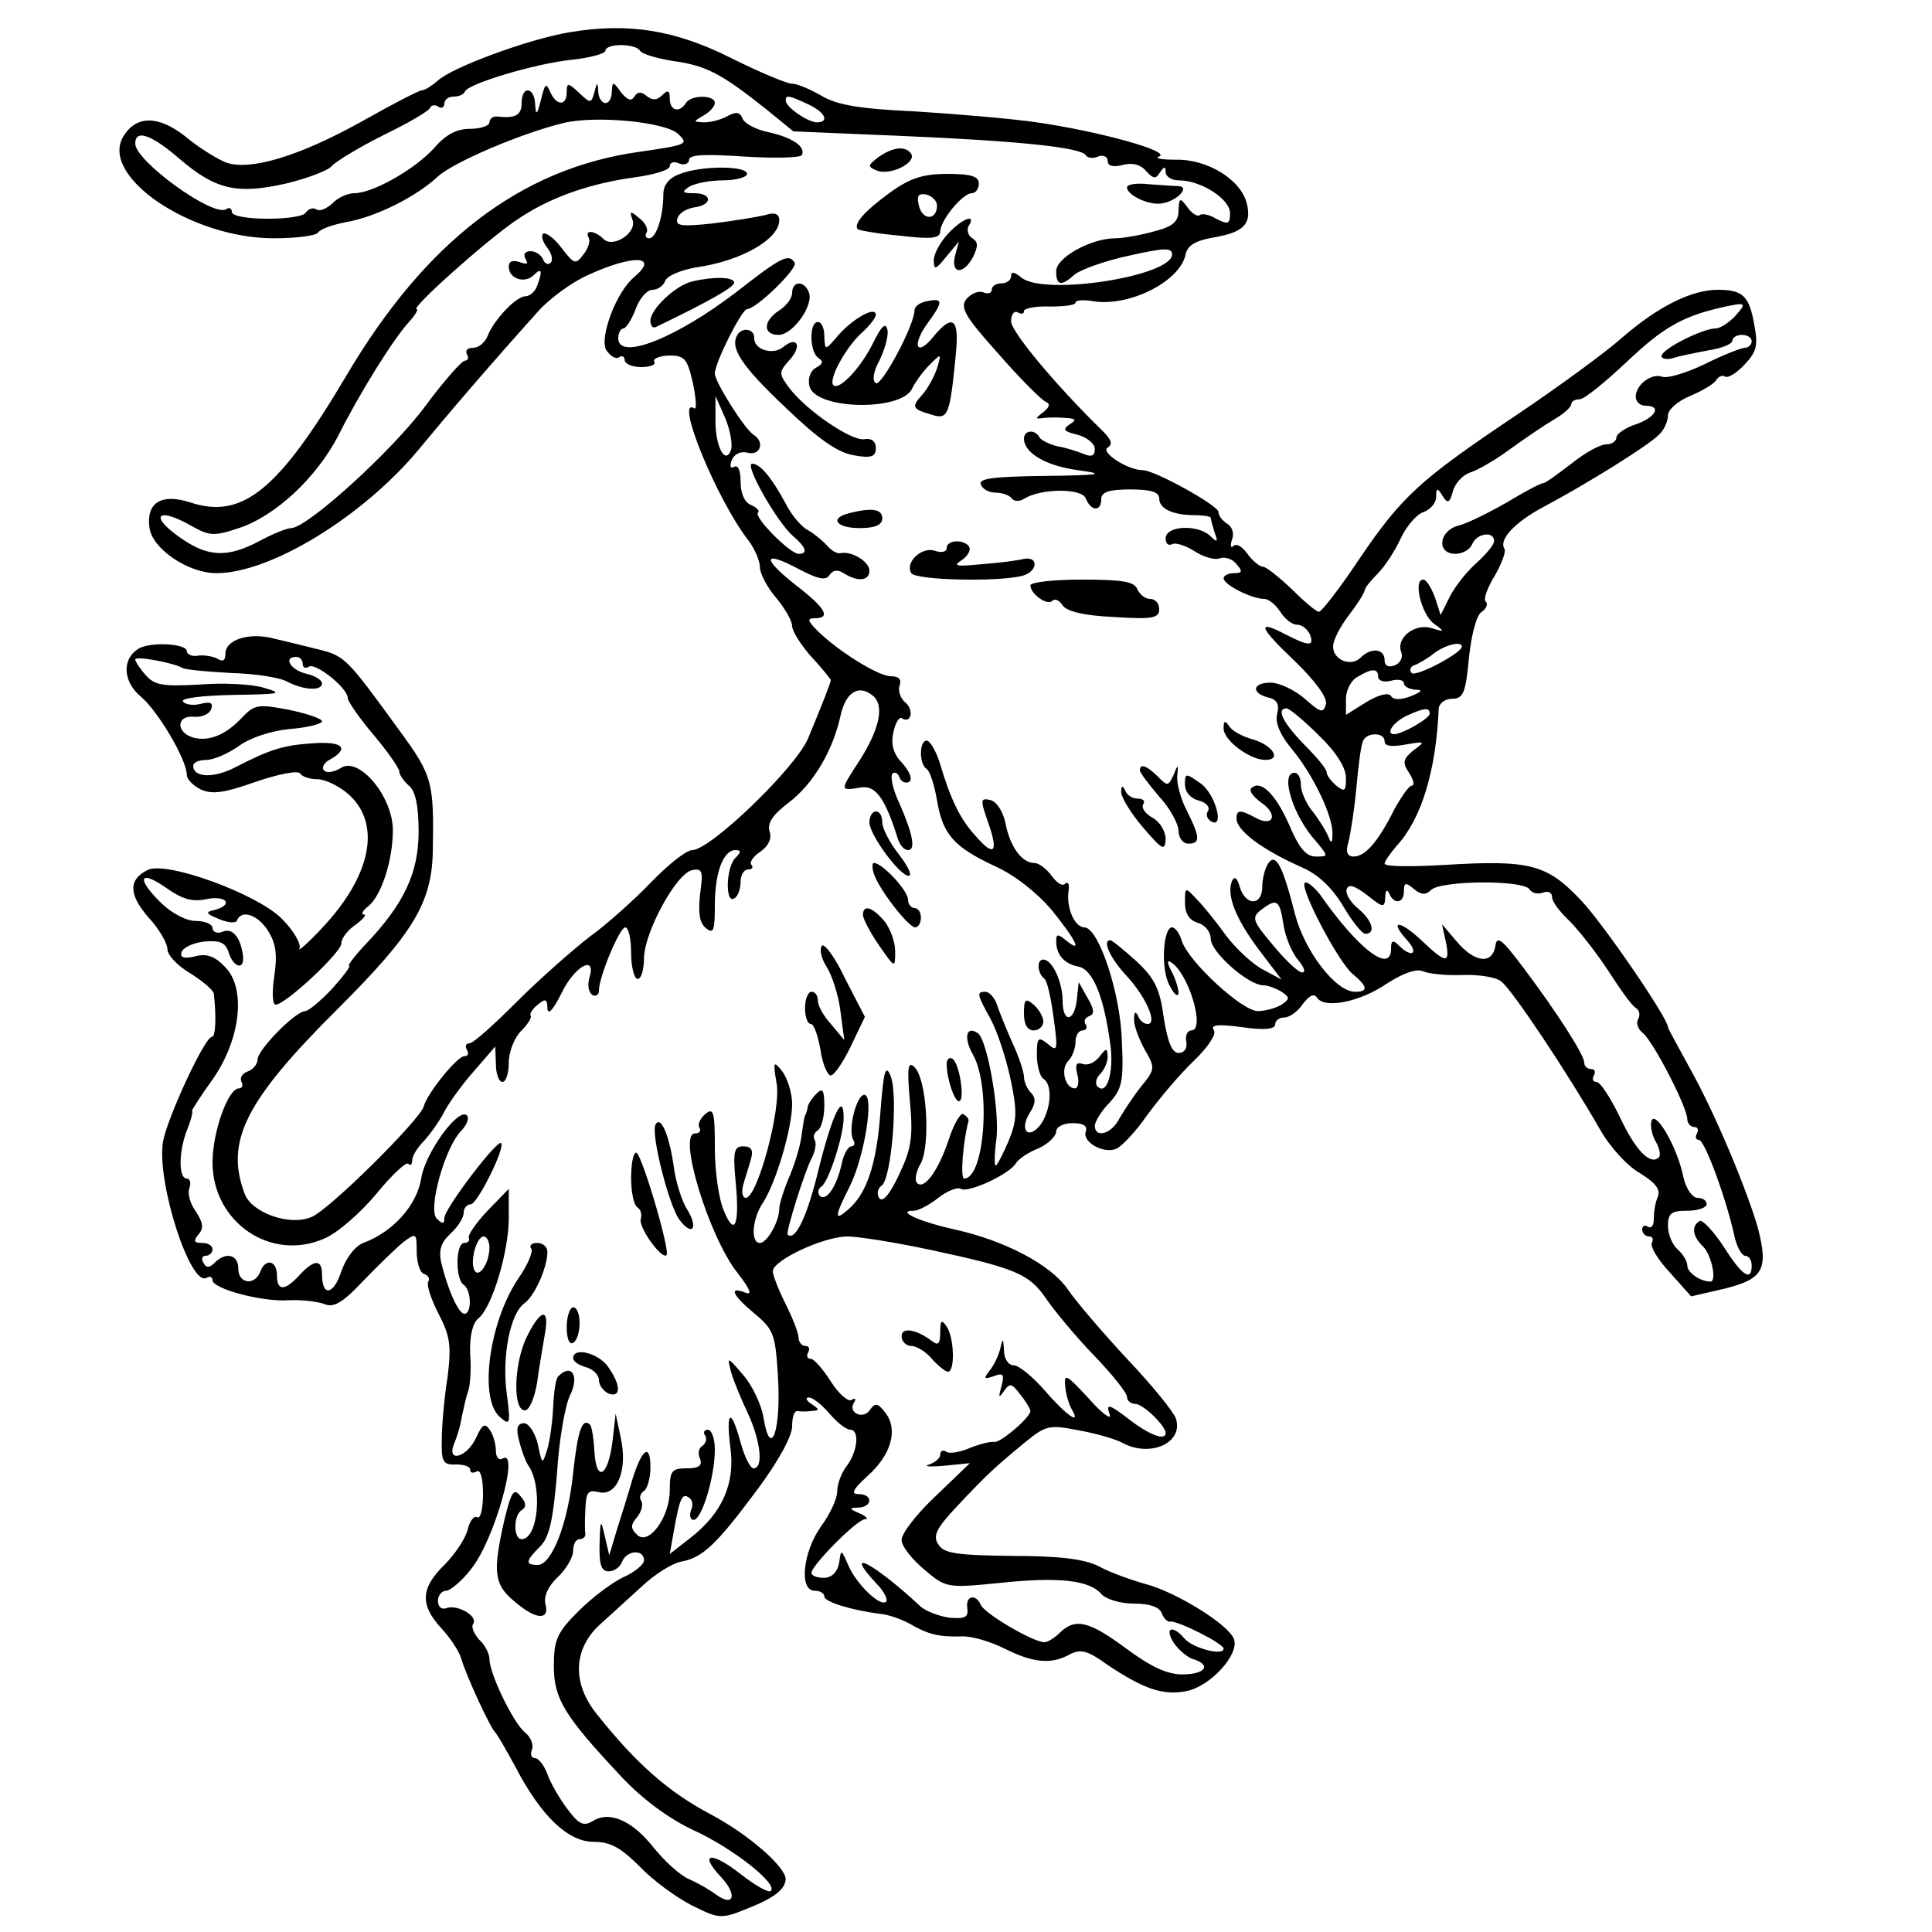 <?xml version="1.0" standalone="no"?>
<!DOCTYPE svg PUBLIC "-//W3C//DTD SVG 20010904//EN"
 "http://www.w3.org/TR/2001/REC-SVG-20010904/DTD/svg10.dtd">
<svg version="1.0" xmlns="http://www.w3.org/2000/svg"
 width="300pt" height="300pt" viewBox="0 0 300 300"
 preserveAspectRatio="xMidYMid meet">
<g transform="translate(0,300) scale(0.1,-0.1)"
fill="#000000" stroke="none">
<path d="M885 2950 c-62 -10 -182 -54 -205 -75 -9 -8 -20 -15 -24 -15 -5 0
-47 -22 -95 -49 -97 -54 -174 -77 -211 -63 -14 6 -42 23 -62 40 -42 33 -76 33
-96 1 -39 -62 104 -159 233 -159 35 0 66 4 69 9 3 5 22 12 43 16 47 8 110 40
143 71 24 22 129 67 195 83 49 12 158 2 178 -17 17 -16 14 -17 -62 -28 -183
-26 -330 -139 -453 -347 -106 -179 -162 -224 -243 -197 -44 14 -68 0 -63 -39
4 -33 60 -71 104 -71 85 0 229 89 315 193 47 57 107 127 185 214 17 19 51 44
75 55 71 33 114 32 74 -2 -28 -23 -54 -93 -44 -113 6 -9 14 -15 20 -12 5 4 9
1 9 -4 0 -6 12 -11 26 -11 14 0 23 4 20 8 -3 5 7 9 22 10 25 0 29 -4 38 -43 5
-24 6 -42 2 -39 -31 19 35 -142 84 -205 10 -13 18 -32 18 -42 0 -9 11 -31 25
-47 14 -17 25 -36 25 -44 0 -8 14 -30 30 -48 17 -18 30 -35 30 -36 0 -4 -13
-37 -35 -90 -18 -45 -152 -174 -180 -174 -9 0 -37 -22 -63 -49 -26 -27 -69
-66 -97 -86 -27 -21 -78 -66 -113 -101 -35 -35 -67 -64 -73 -64 -6 0 -7 -5 -4
-10 3 -6 2 -10 -4 -10 -11 0 -58 -58 -63 -78 -5 -20 -149 -163 -175 -172 -34
-14 -92 7 -103 36 -31 82 1 145 146 289 114 114 144 162 146 241 2 110 0 119
-52 190 -80 110 -84 115 -123 125 -20 5 -52 13 -70 17 -39 11 -77 -1 -77 -23
0 -11 -4 -13 -12 -8 -7 4 -21 6 -30 5 -10 -2 -18 2 -18 7 0 12 -59 15 -76 3
-25 -16 -23 -51 5 -74 27 -23 71 -98 71 -121 0 -7 10 -17 22 -23 18 -8 37 -5
85 12 35 12 65 18 69 13 3 -5 15 -9 27 -9 12 0 35 -11 50 -25 49 -46 33 -125
-42 -205 -23 -25 -40 -39 -36 -33 3 7 -9 28 -27 46 -38 39 -181 91 -209 76
-30 -15 -29 -38 1 -73 17 -18 30 -41 30 -50 0 -9 16 -26 35 -37 19 -12 36 -26
37 -32 4 -34 3 -67 -3 -67 -11 0 -69 -125 -76 -163 -10 -63 43 -227 68 -211 5
3 9 1 9 -4 0 -13 77 -34 118 -31 21 1 45 -2 56 -6 14 -6 28 2 60 36 23 24 51
51 62 60 20 15 21 15 21 -14 0 -17 5 -33 11 -35 7 -2 10 -8 7 -12 -3 -5 4 -27
16 -50 18 -35 20 -49 14 -98 -5 -31 -9 -75 -9 -97 -1 -35 2 -40 22 -39 12 0
22 -3 22 -8 0 -5 4 -6 10 -3 6 4 10 -10 10 -35 0 -23 -4 -39 -9 -36 -5 3 -12
-6 -15 -20 -4 -14 -20 -38 -36 -54 -37 -36 -38 -62 -5 -98 14 -15 28 -36 31
-47 9 -30 46 -109 53 -115 3 -3 17 -27 31 -53 40 -77 82 -117 122 -117 26 0
42 -9 72 -39 20 -21 57 -48 81 -60 42 -21 45 -21 87 -4 40 16 57 29 58 45 0
19 -58 70 -117 101 -64 34 -114 77 -176 155 -39 48 -37 101 4 139 17 15 47 43
66 60 19 18 46 35 60 38 34 6 55 26 119 112 32 43 54 83 54 98 0 14 3 24 8 24
4 -1 14 -1 22 0 13 1 13 2 0 11 -8 5 -10 10 -4 10 6 0 20 -11 32 -25 12 -14
26 -25 32 -25 15 0 12 -33 -5 -56 -8 -10 -15 -28 -15 -40 0 -11 -11 -35 -25
-54 -28 -39 -35 -100 -10 -100 8 0 15 -4 15 -9 0 -8 40 -21 87 -27 12 -1 32
-8 45 -15 29 -17 46 -21 81 -20 15 1 45 -8 67 -19 44 -22 72 -25 101 -9 17 9
28 6 57 -15 58 -39 88 -49 124 -42 37 7 83 57 74 81 -8 22 -88 72 -136 85 -25
7 -58 19 -74 28 -22 11 -60 16 -134 16 -87 1 -107 4 -115 18 -9 13 -3 25 29
59 47 50 58 60 104 98 34 28 39 29 85 20 28 -5 58 -14 67 -19 43 -24 96 -1 84
37 -3 10 -37 52 -76 93 -38 41 -80 90 -92 108 -27 39 -99 76 -176 93 -54 12
-92 29 -63 29 7 0 24 9 38 20 14 11 30 17 35 14 11 -7 74 22 85 39 4 7 20 18
36 24 15 7 27 19 27 26 0 7 11 13 25 13 17 0 24 -4 21 -13 -6 -16 27 -35 47
-27 8 3 30 26 48 52 19 26 51 64 72 84 23 22 36 42 32 48 -6 9 6 10 44 5 34
-5 51 -3 51 4 0 6 6 11 14 11 8 0 21 9 29 21 10 13 17 17 22 10 11 -18 67 -7
109 22 25 16 45 23 55 19 9 -4 36 -7 61 -6 25 1 53 -3 61 -10 16 -11 105 -145
153 -229 15 -27 43 -58 63 -69 24 -15 32 -25 27 -37 -4 -9 -6 -24 -6 -34 0 -9
-3 -15 -9 -12 -5 4 -9 1 -9 -4 0 -6 5 -11 11 -11 5 0 7 -4 4 -10 -3 -5 9 -26
28 -46 l33 -37 52 12 c60 15 68 30 52 93 -17 60 -68 182 -107 251 -18 33 -33
60 -33 62 0 14 -100 160 -135 197 -53 56 -79 63 -211 55 -52 -3 -94 -3 -94 2
0 4 9 16 19 28 38 41 61 116 65 213 1 8 10 15 21 15 17 0 21 9 26 64 4 37 12
67 20 71 7 5 10 12 6 16 -4 4 3 22 14 40 11 19 18 38 15 42 -9 14 16 41 61 65
66 35 164 96 179 112 8 7 14 21 14 30 0 9 15 22 34 30 19 8 38 19 41 25 4 6
10 8 14 5 5 -2 18 6 30 19 19 20 21 30 15 62 -8 45 -18 54 -57 54 -41 0 -94
-27 -149 -75 -26 -23 -100 -77 -164 -120 -149 -100 -177 -125 -244 -224 -30
-45 -58 -81 -62 -81 -4 0 -23 16 -42 35 -20 19 -40 35 -45 35 -5 0 -16 9 -24
20 -8 11 -17 17 -22 12 -4 -4 -5 1 -2 10 4 10 0 21 -8 25 -7 5 -13 12 -13 18
0 10 -99 65 -118 65 -23 0 -66 28 -54 35 8 5 6 12 -7 25 -73 71 -143 155 -143
171 0 11 5 17 10 14 6 -3 10 -3 10 2 0 4 18 8 40 7 22 0 40 2 40 6 0 4 13 5
29 2 57 -8 134 32 142 73 3 14 15 21 42 26 48 8 61 21 53 53 -9 37 -61 69
-110 68 -22 0 -34 2 -26 5 19 8 -93 39 -190 53 -41 6 -126 13 -189 17 -87 4
-121 10 -145 24 -17 10 -38 19 -46 19 -8 0 -51 18 -95 40 -88 44 -160 55 -250
40z m109 -29 c3 -5 27 -12 53 -16 50 -7 74 -20 142 -74 l43 -35 167 -7 c186
-8 279 -18 287 -30 2 -4 11 -6 19 -2 8 3 15 0 15 -7 0 -8 9 -10 24 -6 15 4 28
0 36 -10 11 -12 15 -12 21 -2 7 10 9 10 9 1 0 -7 9 -13 20 -13 35 0 80 -29 80
-51 0 -17 -3 -18 -21 -9 -11 7 -23 9 -26 6 -3 -3 -12 2 -19 12 -12 16 -13 15
-14 -5 0 -17 -9 -25 -37 -32 -21 -6 -49 -11 -61 -11 -38 0 -92 -30 -92 -51 0
-23 8 -24 29 -5 9 7 46 21 84 29 54 12 67 13 67 2 0 -34 -199 -65 -234 -36
-11 9 -16 10 -16 2 0 -6 -7 -11 -15 -11 -8 0 -15 -4 -15 -10 0 -5 -6 -7 -13
-4 -8 3 -19 -2 -26 -10 -11 -13 -3 -27 49 -85 34 -39 67 -72 74 -75 7 -3 6 -8
-4 -16 -13 -10 -13 -11 0 -9 8 1 24 1 35 0 16 -1 17 -3 6 -10 -12 -8 -9 -11
12 -16 15 -4 27 -14 27 -22 0 -11 -5 -13 -17 -8 -10 4 -28 10 -41 12 -12 3
-25 9 -28 14 -7 13 -24 11 -24 -2 0 -22 33 -42 83 -49 45 -6 38 -8 -51 -9 -78
-1 -103 -4 -99 -13 2 -7 12 -13 23 -13 10 0 22 -4 25 -9 4 -5 13 -5 20 0 27
16 89 16 95 0 8 -20 24 -21 24 -1 0 11 12 15 45 15 32 0 45 -4 45 -14 0 -16
21 -26 56 -26 13 0 24 -2 24 -4 0 -2 3 -13 6 -23 6 -15 4 -16 -7 -5 -19 18
-69 16 -69 -4 0 -8 4 -12 10 -9 5 3 21 -2 35 -11 14 -9 31 -14 39 -11 8 3 20
-1 26 -9 10 -11 9 -14 -4 -14 -9 0 -16 -4 -16 -8 0 -10 44 -32 63 -32 7 0 18
-9 25 -20 7 -11 18 -20 26 -20 8 0 16 -7 20 -15 7 -19 -1 -19 -38 0 -46 24
-41 11 15 -42 31 -30 50 -56 48 -66 -4 -15 -8 -14 -33 8 -16 14 -40 25 -53 25
-28 0 -31 -16 -4 -23 14 -3 18 -11 14 -26 -3 -13 4 -31 22 -53 33 -39 65 -105
64 -133 0 -14 -2 -16 -6 -5 -3 8 -14 26 -24 39 -11 13 -19 32 -19 42 0 11 -4
19 -10 19 -23 0 -2 -68 34 -107 19 -23 19 -23 -1 -23 -15 0 -26 13 -42 51 -21
47 -44 69 -58 55 -4 -4 3 -13 15 -22 27 -18 20 -39 -8 -24 -24 13 -30 13 -30
-1 0 -19 41 -49 102 -76 25 -11 46 -31 63 -59 14 -24 30 -44 35 -44 17 0 11
21 -11 39 -12 10 -20 23 -18 30 3 9 12 6 32 -9 25 -20 27 -20 28 -3 0 10 3 13
6 6 7 -18 23 -16 23 3 0 14 3 14 15 4 12 -10 19 -10 27 -2 15 15 144 16 153 1
4 -6 13 -8 21 -5 8 3 14 0 14 -7 0 -7 12 -23 27 -37 14 -14 41 -48 60 -77 18
-28 37 -55 43 -58 6 -4 7 -11 4 -17 -4 -6 -1 -16 7 -22 16 -13 69 -115 69
-134 0 -6 5 -12 11 -12 5 0 7 -4 4 -10 -3 -5 -2 -10 3 -10 9 0 43 -92 56 -153
4 -15 11 -27 16 -27 6 0 10 -7 10 -15 0 -26 -15 -16 -44 30 -16 24 -33 42 -37
39 -13 -8 -11 -24 6 -40 13 -14 21 -54 11 -54 -16 0 -36 14 -36 25 0 7 -7 18
-15 25 -8 7 -15 23 -15 36 0 20 5 24 30 24 17 0 30 5 30 10 0 6 -6 10 -14 10
-8 0 -18 14 -22 32 -9 45 -41 101 -49 89 -3 -6 -1 -20 5 -32 7 -11 9 -23 6
-26 -13 -13 -36 10 -60 61 -15 31 -31 56 -37 56 -6 0 -7 5 -4 10 3 6 1 10 -4
10 -6 0 -11 4 -11 10 0 12 -43 79 -95 148 -33 44 -41 50 -43 33 -5 -29 -32
-26 -60 7 l-23 27 6 -27 c7 -35 1 -35 -38 2 -34 32 -51 32 -22 0 19 -21 7 -28
-13 -8 -9 9 -12 8 -12 -5 0 -40 -51 -1 -111 85 -10 12 -20 20 -23 17 -8 -8 51
-121 74 -141 24 -20 25 -28 4 -28 -30 0 -78 63 -93 120 -19 75 -30 97 -42 79
-5 -8 -9 -24 -9 -36 0 -30 -26 -30 -35 0 -4 14 -8 17 -12 9 -9 -22 6 -59 42
-107 l35 -46 -28 15 c-16 8 -42 32 -58 53 -15 21 -36 47 -46 57 -18 19 -18 19
-18 -6 0 -17 7 -27 20 -31 11 -3 20 -14 20 -25 0 -20 58 -72 82 -72 7 0 20 -5
28 -10 13 -9 13 -11 0 -20 -8 -5 -25 -10 -37 -10 -24 0 -107 76 -118 109 -3
11 -10 21 -15 21 -14 0 -18 -65 -4 -90 7 -14 13 -19 14 -12 0 7 -5 23 -11 34
-7 13 -7 18 -1 14 28 -17 54 -106 32 -106 -6 0 -10 -8 -8 -17 2 -11 -3 -18
-12 -18 -10 0 -17 17 -23 55 -6 45 -14 61 -43 88 -19 17 -37 32 -40 32 -13 0
0 -28 25 -55 30 -32 49 -75 33 -75 -6 0 -13 6 -15 13 -4 7 -6 6 -6 -5 -1 -9 7
-30 16 -47 17 -29 17 -31 -5 -58 -12 -15 -27 -38 -34 -50 -12 -24 -38 -31 -38
-11 0 6 10 23 23 36 19 21 22 33 19 95 -2 75 -36 176 -58 177 -15 0 -28 29
-25 55 2 11 0 17 -5 13 -4 -5 -13 1 -21 12 -8 11 -20 20 -27 20 -19 0 -38 25
-45 63 -4 18 -14 33 -24 35 -15 3 -15 0 -2 -37 16 -46 8 -52 -21 -18 -23 25
-38 56 -54 110 -6 20 -16 37 -21 37 -12 0 -12 -37 0 -44 5 -4 12 -25 16 -49 9
-53 26 -72 90 -102 31 -14 65 -41 88 -68 38 -47 49 -69 22 -47 -12 10 -15 10
-15 -1 0 -22 13 -36 35 -40 22 -5 39 -46 49 -120 6 -43 -5 -81 -20 -66 -4 4
-2 13 4 19 7 7 12 19 12 28 -1 13 -2 13 -13 -1 -7 -9 -18 -14 -26 -11 -10 3
-12 -1 -8 -17 3 -11 1 -21 -4 -21 -15 0 -23 30 -10 43 6 6 11 19 11 29 0 10 5
18 11 18 5 0 8 4 5 9 -4 5 -1 11 5 13 9 3 8 11 -2 28 l-14 25 -3 -28 c-4 -34
-22 -36 -22 -1 0 29 -16 64 -30 64 -11 0 -9 -22 2 -30 4 -3 10 -30 14 -60 7
-51 6 -54 -9 -41 -15 12 -17 10 -17 -17 0 -17 5 -34 10 -37 15 -9 12 -48 -4
-71 -19 -25 -34 -9 -17 18 9 14 10 23 2 31 -6 6 -11 17 -11 25 0 7 -8 32 -19
55 -10 23 -21 50 -24 60 -4 9 -11 17 -17 17 -14 0 -13 -4 8 -42 10 -18 24 -60
31 -93 11 -52 10 -65 -3 -97 -9 -21 -18 -38 -20 -38 -2 0 -2 18 1 40 6 43 -14
157 -29 166 -18 12 -22 -8 -7 -34 28 -50 18 -192 -14 -192 -6 0 -2 56 7 90 0
3 -3 7 -8 10 -4 3 -15 -15 -23 -40 -16 -48 -38 -78 -49 -67 -4 4 -2 18 6 31
15 30 9 131 -10 149 -10 10 -12 0 -7 -54 5 -55 2 -73 -17 -113 -15 -32 -26
-44 -31 -36 -4 7 -2 15 4 19 15 10 26 139 14 170 -8 20 -11 8 -16 -57 -6 -82
-22 -127 -51 -151 -21 -18 -20 -10 3 36 23 45 39 143 23 143 -12 0 -26 -55
-17 -70 3 -5 2 -10 -3 -10 -5 0 -12 -12 -15 -27 -8 -36 -24 -59 -34 -50 -4 5
-3 11 3 15 11 8 34 79 34 106 0 42 -17 7 -38 -76 -18 -76 -37 -116 -49 -105
-3 4 27 100 38 120 5 10 7 22 4 27 -3 5 -1 11 5 15 5 3 10 20 10 38 0 25 -3
28 -12 19 -7 -7 -14 -17 -14 -22 -1 -6 -3 -11 -4 -12 -1 -2 -3 -14 -5 -28 -1
-14 -9 -42 -18 -64 -9 -21 -17 -45 -17 -53 0 -20 -19 -53 -30 -53 -15 0 -12
38 5 63 20 31 45 115 45 153 0 16 -7 39 -15 50 -14 18 -15 16 -9 -19 7 -40
-30 -177 -48 -177 -5 0 -7 9 -4 20 3 11 9 29 12 40 4 14 1 20 -12 20 -14 0
-16 -8 -12 -52 7 -70 -1 -90 -18 -48 -8 18 -14 62 -14 97 0 57 -2 64 -15 53
-8 -7 -12 -16 -9 -21 3 -5 0 -9 -7 -9 -27 0 21 -158 65 -215 21 -27 25 -37 13
-32 -26 10 -20 -4 15 -33 30 -25 32 -33 36 -98 5 -82 -11 -129 -22 -66 -3 22
-18 53 -32 69 -25 29 -25 29 -19 5 4 -14 16 -43 26 -64 20 -43 25 -86 9 -86
-5 0 -14 18 -20 40 -15 55 -23 50 -16 -7 8 -57 -13 -103 -62 -141 l-32 -25 6
34 c9 51 13 61 23 54 6 -3 8 -12 4 -20 -3 -8 -1 -15 4 -15 13 0 33 68 33 109
0 17 -5 31 -11 31 -5 0 -8 -4 -4 -9 3 -5 1 -12 -4 -16 -6 -3 -8 -12 -4 -20 4
-11 -2 -15 -21 -15 -23 0 -26 -4 -26 -34 0 -42 -33 -87 -51 -69 -10 10 -10 15
0 27 7 8 10 20 7 25 -4 5 -2 12 4 16 5 3 10 20 10 36 0 39 -13 30 -28 -18 -6
-21 -17 -56 -24 -78 l-12 -40 -7 30 c-6 27 -7 26 -8 -12 -1 -33 3 -43 14 -43
9 0 18 7 21 15 7 18 34 20 34 2 0 -6 -14 -18 -32 -26 -17 -8 -48 -31 -70 -53
-33 -33 -38 -44 -38 -85 0 -51 16 -77 105 -172 32 -34 72 -64 110 -82 62 -28
133 -84 122 -95 -3 -4 -24 8 -47 26 -46 36 -66 33 -30 -5 25 -27 20 -47 -8
-27 -9 7 -28 18 -42 24 -14 6 -38 28 -55 49 -33 42 -69 58 -95 41 -14 -8 -21
-5 -39 19 -12 16 -26 40 -31 54 -5 14 -14 25 -19 25 -6 0 -8 6 -5 13 3 8 -2
20 -11 27 -18 15 -55 91 -55 114 0 8 -7 22 -16 30 -8 9 -13 20 -9 25 7 12 -25
30 -42 24 -7 -3 -13 2 -13 11 0 9 6 16 13 16 6 0 24 15 38 33 37 45 77 190 49
172 -5 -3 -10 2 -10 12 0 10 -4 25 -9 32 -8 12 -12 10 -22 -12 -14 -30 -46
-39 -34 -9 4 9 10 28 12 42 3 14 7 32 10 40 3 8 5 34 3 58 -1 28 4 48 13 55
21 17 47 103 47 156 l0 45 -33 -34 c-18 -19 -31 -38 -29 -42 2 -5 -2 -8 -7 -8
-14 0 -14 -57 -1 -65 12 -8 13 -45 1 -45 -9 0 -26 38 -36 80 -4 19 0 31 14 44
12 11 21 25 21 33 0 7 5 13 11 13 10 0 54 88 47 95 -6 6 -88 -102 -88 -116 0
-10 -3 -10 -12 -1 -14 14 13 112 39 137 8 9 12 19 8 23 -13 13 -65 -58 -71
-98 -7 -42 -44 -83 -90 -100 -13 -5 -27 -24 -34 -44 -12 -37 -30 -40 -30 -5 0
24 -12 24 -35 -1 -23 -25 -35 -25 -35 0 0 23 -18 27 -26 5 -9 -22 -34 -18 -34
5 0 22 -19 27 -37 9 -8 -8 -13 -8 -17 0 -4 6 -2 11 3 11 6 0 11 5 11 10 0 6
-7 10 -16 10 -13 0 -14 3 -6 13 9 10 7 19 -4 36 -9 12 -13 28 -10 36 3 8 1 15
-4 15 -13 0 -13 42 1 77 6 15 9 28 7 28 -1 0 12 21 30 46 45 62 55 143 22 177
-16 17 -29 22 -47 17 -18 -4 -24 -2 -21 7 3 7 18 14 35 16 24 2 33 -1 38 -17
8 -25 26 -28 22 -3 -4 28 -17 42 -32 35 -8 -3 -15 0 -15 6 0 6 -12 11 -26 11
-15 0 -38 12 -56 30 -38 38 -30 50 12 20 23 -16 39 -21 61 -16 31 6 42 -9 12
-17 -15 -3 -13 -6 7 -14 14 -6 27 -7 28 -2 7 17 32 9 48 -16 12 -19 15 -36 10
-70 -4 -26 -3 -45 2 -45 15 0 102 81 102 95 0 8 10 21 22 29 12 9 18 16 13 16
-5 0 -2 6 7 13 20 16 38 71 38 118 0 52 -52 114 -80 97 -11 -7 -23 -9 -27 -4
-4 4 0 12 10 17 30 17 19 28 -25 25 -48 -3 -67 -9 -120 -36 -35 -19 -68 -18
-68 1 0 5 9 9 20 9 12 0 34 10 50 21 17 13 50 24 79 27 28 2 51 8 51 12 0 4
-23 12 -52 18 -47 9 -53 8 -72 -12 -26 -28 -53 -38 -77 -31 -27 9 -24 35 2 32
12 -1 24 4 27 12 3 10 -1 12 -17 8 -11 -3 -24 -1 -27 4 -3 5 31 9 78 10 73 1
79 2 48 11 -19 6 -65 8 -101 5 -57 -3 -69 -1 -83 15 -9 10 -16 21 -16 24 0 6
59 -5 73 -13 5 -3 39 -6 76 -8 37 -1 77 -7 88 -14 26 -13 53 -14 53 -2 0 5
-11 12 -25 15 -24 6 -36 26 -15 26 6 0 10 -5 10 -11 0 -5 4 -8 10 -4 10 6 60
-33 60 -49 0 -5 18 -31 40 -57 22 -26 40 -52 40 -57 0 -5 7 -15 15 -22 10 -8
15 -31 15 -71 0 -65 -23 -113 -83 -176 -17 -18 -28 -33 -25 -33 3 0 -9 -16
-26 -35 -18 -19 -37 -35 -42 -35 -15 0 -74 -60 -74 -75 0 -7 -7 -16 -16 -19
-8 -3 -12 -10 -9 -16 3 -5 1 -10 -4 -10 -17 0 -41 -68 -41 -115 0 -93 91 -155
174 -118 21 9 57 41 81 70 23 28 45 49 49 46 3 -4 6 -1 6 5 0 7 8 20 18 30 9
10 24 30 32 46 8 15 29 44 47 64 l32 37 1 -27 c0 -16 5 -28 10 -28 6 0 10 14
10 30 0 17 9 39 19 49 11 11 17 21 15 24 -2 2 2 10 11 17 12 10 15 9 15 -6 1
-11 9 -2 22 24 20 42 55 61 43 23 -3 -11 -1 -22 5 -26 5 -3 10 0 10 7 0 21 32
98 41 98 5 0 9 -18 9 -40 0 -22 5 -40 10 -40 6 0 10 15 10 33 1 40 50 131 75
136 16 3 17 -2 12 -38 -3 -28 -1 -44 9 -52 12 -10 14 -4 14 35 0 51 13 86 32
86 9 0 9 -3 0 -12 -15 -15 -16 -72 -2 -63 6 3 10 15 10 26 0 10 5 19 12 19 6
0 8 3 5 7 -4 3 2 13 13 20 13 9 19 21 15 32 -4 13 5 26 30 45 38 29 68 80 80
134 8 37 28 50 50 32 19 -15 11 -52 -21 -102 -30 -46 -30 -46 1 -41 24 5 39
-15 59 -79 3 -10 10 -18 16 -18 12 0 8 24 -14 74 -10 21 -14 41 -10 45 4 3 9
0 11 -7 3 -6 9 -9 15 -6 5 4 1 15 -10 28 -14 14 -19 29 -15 48 3 15 9 25 13
23 15 -10 20 13 5 25 -7 6 -11 18 -8 26 3 9 -1 14 -14 14 -19 0 -82 39 -114
71 -15 15 -16 19 -4 19 26 0 17 16 -30 52 -53 42 -50 54 6 24 29 -15 41 -18
47 -9 5 8 13 9 22 3 22 -14 40 -12 40 4 0 14 -28 31 -45 27 -5 -1 -14 4 -20
11 -6 7 -19 18 -29 24 -11 5 -27 24 -36 42 -22 41 -40 62 -52 62 -13 0 38 -90
63 -112 21 -18 24 -28 9 -28 -13 0 -70 57 -63 64 3 3 -2 8 -11 12 -10 4 -16
18 -16 36 0 17 -4 27 -10 23 -6 -3 -7 1 -4 10 4 10 14 15 25 12 20 -5 27 17 9
28 -14 9 -60 82 -60 95 0 17 42 100 50 100 14 0 79 63 74 72 -9 15 -21 9 -90
-45 -94 -72 -184 -108 -184 -72 0 8 4 15 8 15 4 0 13 14 19 30 6 17 18 30 26
30 8 0 17 6 20 14 3 8 25 17 49 21 70 10 128 44 128 73 0 10 -7 13 -22 8 -13
-3 -49 -9 -82 -13 -48 -5 -58 -4 -54 8 2 8 14 15 26 17 29 4 28 22 0 22 -19 0
-20 2 -8 10 8 5 32 10 53 10 20 0 37 5 37 10 0 13 -71 13 -104 0 -17 -6 -26
-17 -26 -32 0 -34 -11 -68 -22 -68 -5 0 -7 4 -4 9 3 5 -2 15 -11 22 -14 12
-16 12 -11 -2 8 -20 -30 -45 -45 -30 -13 13 -30 15 -23 2 3 -4 0 -16 -8 -26
-12 -16 -14 -16 -34 10 -12 16 -25 25 -29 22 -3 -4 0 -13 7 -22 7 -9 9 -19 5
-23 -4 -4 -10 -1 -12 6 -3 6 -11 12 -19 12 -9 0 -12 -5 -8 -12 5 -8 2 -9 -9
-5 -11 4 -17 1 -17 -7 0 -19 25 -27 39 -13 12 12 14 7 5 -17 -3 -9 -12 -16
-18 -16 -15 0 -50 -38 -59 -62 -4 -10 -14 -18 -22 -18 -9 0 -13 -4 -10 -10 3
-5 2 -10 -3 -10 -5 0 -33 -32 -62 -71 -51 -69 -183 -189 -208 -189 -6 0 -29
-9 -49 -20 -49 -26 -79 -25 -120 3 -52 35 -41 52 15 20 27 -15 34 -16 73 -3
57 19 120 78 154 143 33 66 86 151 110 177 10 11 15 20 12 20 -11 0 105 104
153 137 52 36 114 58 188 68 28 4 52 11 52 17 0 6 7 8 15 4 8 -3 15 0 15 6 0
8 25 9 85 5 46 -3 87 -2 90 2 7 13 -15 28 -53 36 -18 4 -36 13 -39 21 -4 10
-10 11 -23 4 -10 -6 -27 -10 -37 -10 -17 1 -17 1 0 11 9 5 17 14 17 19 0 13
-37 13 -45 0 -10 -16 -25 -12 -25 7 0 13 -3 14 -12 5 -8 -8 -15 -8 -24 -1 -8
7 -14 7 -19 -1 -5 -8 -11 -5 -21 7 -12 17 -13 17 -14 1 0 -10 -4 -18 -10 -18
-5 0 -11 8 -11 18 -1 15 -2 15 -6 -1 -5 -18 -6 -18 -24 -1 -17 16 -19 16 -19
1 0 -22 -16 -22 -26 1 -6 14 -8 12 -14 -13 -6 -24 -8 -25 -9 -7 -1 27 -21 30
-21 2 0 -19 -10 -24 -37 -21 -7 1 -13 -3 -13 -9 0 -5 -13 -10 -30 -10 -21 0
-38 -9 -56 -30 -30 -33 -95 -70 -124 -70 -10 0 -26 -7 -34 -16 -9 -8 -20 -13
-25 -9 -5 3 -12 1 -16 -5 -8 -13 -115 -13 -115 1 0 5 -4 8 -9 4 -21 -12 -141
75 -141 102 0 23 25 14 68 -23 57 -49 90 -56 166 -39 33 8 65 20 71 27 6 7 42
29 80 48 39 19 72 38 73 43 2 4 8 5 13 1 5 -3 9 0 9 5 0 6 6 11 14 11 8 0 16
3 18 8 5 12 108 43 164 49 30 3 54 10 54 14 0 12 47 12 54 0z m261 -83 c26
-12 34 -28 13 -28 -15 1 -48 24 -48 34 0 9 5 8 35 -6z m1440 -328 c-10 -11
-24 -20 -31 -20 -20 0 -84 -32 -84 -43 0 -4 8 -6 18 -3 9 3 34 8 55 12 20 3
37 10 37 15 0 5 7 9 15 9 8 0 15 -4 15 -10 0 -5 -5 -10 -10 -10 -6 0 -34 -11
-62 -25 -29 -14 -59 -23 -67 -20 -16 6 -41 -12 -41 -31 0 -8 7 -14 15 -14 26
0 16 -18 -15 -29 -16 -5 -30 -15 -30 -20 0 -6 -7 -11 -16 -11 -9 0 -33 -13
-54 -30 -21 -16 -40 -30 -43 -30 -4 0 -29 -13 -57 -30 -28 -16 -62 -33 -75
-36 -31 -8 -35 -44 -5 -44 11 0 23 7 26 15 7 17 34 21 34 5 0 -6 -12 -20 -26
-33 -14 -12 -33 -35 -42 -52 l-15 -30 -9 28 c-6 15 -13 27 -18 27 -16 0 -3
-53 16 -68 18 -13 18 -14 -4 -7 -26 7 -55 -16 -46 -38 3 -8 -2 -17 -10 -20
-10 -4 -16 -1 -16 8 0 18 -21 20 -37 4 -15 -15 -43 -4 -43 17 0 10 11 31 24
48 13 17 24 34 25 39 0 4 10 16 20 26 11 11 27 35 36 55 9 19 25 38 36 41 10
4 19 14 19 23 0 15 2 15 10 2 8 -13 11 -11 16 7 3 12 15 25 26 29 11 3 39 19
62 36 22 16 53 37 68 46 16 9 28 20 28 25 0 4 6 7 13 7 7 0 40 27 74 59 56 53
86 70 148 84 36 8 38 7 20 -13z m-1560 -209 c-9 -24 -25 7 -24 49 l0 35 15
-34 c8 -19 12 -42 9 -50z m1135 -305 c0 -10 -72 -48 -78 -41 -4 4 -2 10 4 12
6 2 20 10 30 18 18 14 44 20 44 11z m-130 -47 c0 -6 9 -9 20 -6 11 3 20 1 20
-4 0 -5 8 -9 18 -10 12 0 10 -3 -7 -10 -16 -6 -27 -6 -31 0 -3 6 -18 3 -38 -9
l-32 -20 0 25 c0 13 8 29 18 34 23 14 32 13 32 0z m-92 -91 c27 -26 42 -50 42
-66 0 -21 -2 -22 -15 -12 -8 7 -15 16 -15 21 0 5 -16 24 -35 43 -33 34 -44 56
-27 56 4 0 27 -19 50 -42z m172 34 c0 -8 -43 -32 -55 -32 -14 0 -2 18 18 28
28 13 37 14 37 4z m-70 -43 c0 -8 11 -9 33 -5 30 5 31 5 12 -9 -16 -13 -18
-19 -7 -35 7 -11 9 -20 4 -20 -4 0 -16 -17 -27 -37 -25 -50 -45 -73 -63 -73
-10 0 -13 7 -8 23 3 12 9 49 12 82 3 33 7 66 10 73 4 15 34 16 34 1z m-157
-285 c3 -20 14 -45 23 -55 9 -11 12 -19 6 -19 -6 0 -26 19 -45 42 -32 38 -34
43 -19 55 25 19 29 16 35 -23z m-1233 -501 c0 -24 -16 -48 -23 -36 -8 13 3 53
14 53 5 0 9 -8 9 -17z m681 -3 c136 -29 157 -38 183 -76 13 -19 46 -59 75 -89
28 -29 51 -58 51 -64 0 -6 6 -11 13 -11 12 0 47 -34 47 -45 0 -13 -26 -3 -58
22 -30 23 -35 24 -29 7 4 -10 -11 0 -32 24 -35 38 -39 40 -37 20 1 -13 6 -29
10 -36 16 -27 -9 -9 -41 28 -19 22 -41 40 -49 40 -8 0 -15 10 -15 23 -1 20 -2
20 -6 2 -3 -11 -10 -26 -17 -34 -9 -12 -8 -13 7 -8 15 6 17 3 12 -16 -5 -17
-4 -19 4 -7 9 13 12 12 25 -5 9 -11 16 -23 16 -26 0 -10 -47 -50 -56 -48 -5 1
-22 -3 -37 -9 -16 -7 -33 -10 -38 -6 -5 3 -9 1 -9 -5 0 -5 -8 -12 -17 -15 -10
-3 0 -4 23 -2 l40 4 -53 -51 c-29 -27 -53 -58 -53 -68 0 -10 16 -30 35 -46 34
-29 36 -29 117 -21 93 10 140 4 158 -17 7 -8 29 -15 50 -15 25 0 40 -5 44 -15
3 -8 9 -14 13 -13 11 2 83 -34 83 -42 0 -12 -49 1 -61 16 -18 21 -31 17 -17
-6 7 -11 21 -23 30 -26 30 -9 20 -24 -16 -24 -24 0 -49 12 -87 40 -58 43 -79
48 -103 25 -8 -8 -19 -15 -24 -15 -18 0 -94 45 -99 58 -8 18 -24 14 -21 -5 2
-14 -3 -17 -27 -15 -16 2 -37 10 -45 17 -73 68 -123 94 -69 36 12 -12 18 -25
15 -28 -9 -9 -47 28 -59 57 -11 25 -11 25 -14 3 -3 -15 -12 -23 -24 -23 -10 0
-19 3 -19 8 1 12 70 82 83 83 6 0 3 4 -8 9 -17 7 -17 9 -2 9 22 1 23 21 0 21
-12 0 -9 7 14 28 37 33 48 72 28 98 -12 16 -16 16 -24 5 -10 -16 -35 -5 -25
11 4 6 2 8 -4 4 -5 -3 -20 10 -32 29 -12 19 -26 35 -31 35 -6 0 -7 5 -4 10 3
6 1 10 -4 10 -6 0 -11 6 -11 13 0 7 -9 30 -20 52 -11 22 -20 45 -20 51 0 17
79 54 116 54 17 0 73 -9 125 -20z"/>
<path d="M1364 2756 c-17 -13 -17 -15 -2 -21 20 -8 61 12 53 26 -9 13 -28 11
-51 -5z"/>
<path d="M1382 2701 c-41 -30 -57 -49 -50 -57 3 -2 32 -7 66 -10 49 -6 62 -4
62 7 1 18 35 59 49 59 6 0 11 7 11 15 0 11 -12 15 -48 15 -38 0 -58 -6 -90
-29z m73 -20 c0 -23 -22 -24 -28 -1 -4 16 -1 20 11 18 9 -2 17 -10 17 -17z"/>
<path d="M1750 2709 c0 -12 34 -28 53 -25 24 3 46 26 27 27 -8 0 -30 2 -47 3
-18 2 -33 0 -33 -5z"/>
<path d="M1472 2637 c-12 -13 -22 -31 -22 -41 0 -16 3 -15 19 5 l20 24 -6 -22
c-7 -29 13 -30 28 -2 8 17 8 23 -1 29 -7 4 -9 13 -6 19 13 20 -10 12 -32 -12z"/>
<path d="M1075 2563 c-26 -6 -65 -43 -65 -61 0 -7 3 -12 8 -10 81 39 122 62
122 69 0 9 -31 10 -65 2z"/>
<path d="M1230 2545 c0 -8 -9 -20 -20 -27 -25 -16 -26 -38 -1 -38 22 0 55 46
47 66 -7 19 -26 18 -26 -1z"/>
<path d="M1438 2532 c-10 -2 -18 -8 -18 -14 0 -23 -51 -118 -60 -113 -6 4 -4
18 6 36 8 17 14 38 12 47 -3 12 -9 6 -22 -20 -19 -39 -53 -75 -62 -66 -8 9 20
60 45 82 12 11 21 23 21 27 0 14 -33 -4 -57 -30 -22 -26 -22 -26 -23 -3 0 12
-4 22 -10 22 -14 0 -13 -47 1 -56 8 -5 7 -9 -4 -15 -9 -5 -13 -17 -10 -29 10
-37 146 -39 160 -2 4 8 15 24 26 35 19 19 19 19 12 -5 -4 -12 -14 -31 -23 -41
-17 -19 -16 -22 15 -31 25 -8 28 -1 37 92 6 57 -4 66 -34 30 -27 -34 -35 -14
-9 21 24 33 24 39 -3 33z"/>
<path d="M1145 2480 c-12 -20 6 -48 76 -114 50 -48 80 -69 105 -73 27 -5 34
-2 34 11 0 11 -7 16 -18 14 -20 -3 -89 44 -116 79 -17 23 -17 25 0 44 20 22
12 38 -10 20 -16 -13 -45 -4 -45 14 1 14 -18 18 -26 5z"/>
<path d="M1318 2203 c-31 -8 -19 -23 17 -23 24 0 35 5 35 15 0 15 -17 17 -52
8z"/>
<path d="M1470 2149 c0 -6 -8 -8 -19 -4 -20 6 -46 -18 -36 -35 7 -11 135 -14
173 -4 24 7 25 31 1 26 -7 -2 -36 -6 -64 -8 -40 -4 -46 -3 -32 6 9 6 15 15 12
21 -8 12 -35 11 -35 -2z"/>
<path d="M1600 2091 c0 -13 26 -32 34 -24 4 4 11 1 16 -7 6 -9 32 -16 79 -18
60 -4 71 -2 71 12 0 9 -6 16 -14 16 -8 0 -16 7 -20 15 -4 12 -24 15 -86 15
-44 0 -80 -4 -80 -9z"/>
<path d="M1900 1869 c0 -19 41 -49 65 -49 26 0 11 23 -20 32 -15 4 -32 13 -36
20 -7 10 -9 9 -9 -3z"/>
<path d="M1770 1804 c0 -4 14 -22 30 -41 17 -18 30 -43 30 -53 0 -11 7 -20 15
-20 19 0 19 9 -2 51 -10 19 -16 43 -15 54 2 19 1 19 -6 1 -8 -17 -9 -17 -24
-2 -17 17 -28 21 -28 10z"/>
<path d="M1840 1782 c0 -12 9 -22 21 -25 12 -3 18 -10 15 -16 -4 -5 -2 -12 4
-16 22 -14 8 41 -15 58 -24 17 -25 17 -25 -1z"/>
<path d="M1741 1770 c0 -8 15 -33 34 -55 30 -35 34 -37 35 -18 0 12 -9 27 -20
33 -11 6 -18 15 -15 21 4 5 0 9 -9 9 -8 0 -17 6 -19 13 -4 8 -6 7 -6 -3z"/>
<path d="M1350 1723 c0 -19 47 -83 61 -83 6 0 -1 15 -15 33 -15 19 -26 41 -26
50 0 10 -4 17 -10 17 -5 0 -10 -7 -10 -17z"/>
<path d="M1357 1643 c9 -26 54 -83 64 -83 5 0 9 7 9 15 0 8 -4 15 -10 15 -5 0
-10 6 -10 13 0 14 -40 57 -53 57 -3 0 -3 -8 0 -17z"/>
<path d="M1340 1579 c0 -5 11 -27 25 -47 25 -36 25 -36 25 -9 0 15 -8 36 -17
47 -19 22 -33 26 -33 9z"/>
<path d="M1276 1531 c-4 -6 0 -21 8 -33 8 -13 18 -43 21 -68 l6 -45 -20 24
c-12 13 -21 29 -21 37 0 8 -4 14 -10 14 -5 0 -10 -11 -10 -25 0 -14 4 -25 9
-25 5 0 11 -18 15 -40 3 -22 11 -40 16 -40 5 0 19 20 31 45 l22 46 -31 60
c-16 34 -33 56 -36 50z"/>
<path d="M1590 1426 c0 -16 5 -26 15 -26 8 0 15 6 15 14 0 7 -7 19 -15 26 -13
11 -15 8 -15 -14z"/>
<path d="M1470 1348 c0 -23 12 -58 19 -58 10 0 1 59 -10 66 -5 3 -9 -1 -9 -8z"/>
<path d="M1018 1254 c-8 -14 21 -127 37 -148 20 -27 30 -13 12 16 -8 12 -18
43 -21 68 -7 48 -20 78 -28 64z"/>
<path d="M980 1171 c0 -22 4 -42 10 -46 5 -3 7 -11 5 -18 -4 -12 32 -63 40
-56 6 7 -39 159 -47 159 -5 0 -8 -18 -8 -39z"/>
<path d="M825 1061 c3 -5 -6 -26 -20 -46 -46 -68 -62 -189 -28 -216 15 -13 16
-10 10 36 -8 58 5 125 27 141 16 11 36 56 36 80 0 8 -7 14 -16 14 -8 0 -13 -4
-9 -9z"/>
<path d="M880 939 c0 -17 4 -28 10 -24 6 3 10 17 10 31 0 13 -4 24 -10 24 -5
0 -10 -14 -10 -31z"/>
<path d="M817 922 c-19 -41 -21 -112 -2 -112 7 0 15 19 19 43 3 23 9 57 12 75
8 43 -7 40 -29 -6z"/>
<path d="M890 891 c0 -5 9 -11 20 -14 11 -3 20 -12 20 -20 0 -8 7 -17 15 -21
20 -7 19 14 -1 42 -15 21 -54 31 -54 13z"/>
<path d="M867 863 c-4 -3 -7 -25 -8 -47 -1 -23 -5 -52 -9 -66 -8 -25 -8 -25
-15 8 -4 17 -14 32 -21 32 -11 0 -13 -8 -8 -27 4 -16 10 -32 14 -38 23 -32 16
-115 -10 -115 -13 0 -13 37 0 45 8 5 7 12 -2 22 -10 13 -14 7 -25 -38 -18 -80
-16 -99 15 -125 33 -29 56 -31 49 -5 -3 12 4 28 19 42 13 12 24 31 24 41 0 10
4 18 10 18 5 0 9 3 9 8 -1 4 -1 21 0 39 1 26 4 30 21 26 28 -7 45 34 34 84
l-8 38 -5 -44 c-7 -54 -25 -64 -28 -15 -1 20 -4 39 -7 42 -12 11 -19 -10 -26
-75 -8 -78 -33 -143 -55 -143 -20 0 -19 6 4 29 14 14 20 41 26 114 3 52 13
106 20 120 15 30 3 51 -18 30z"/>
<path d="M1460 931 c0 -17 -3 -21 -12 -14 -25 19 -48 23 -48 8 0 -8 7 -15 15
-15 8 0 23 -9 32 -20 10 -11 21 -20 25 -20 11 0 10 52 -2 70 -8 12 -10 10 -10
-9z"/>
</g>
</svg>
